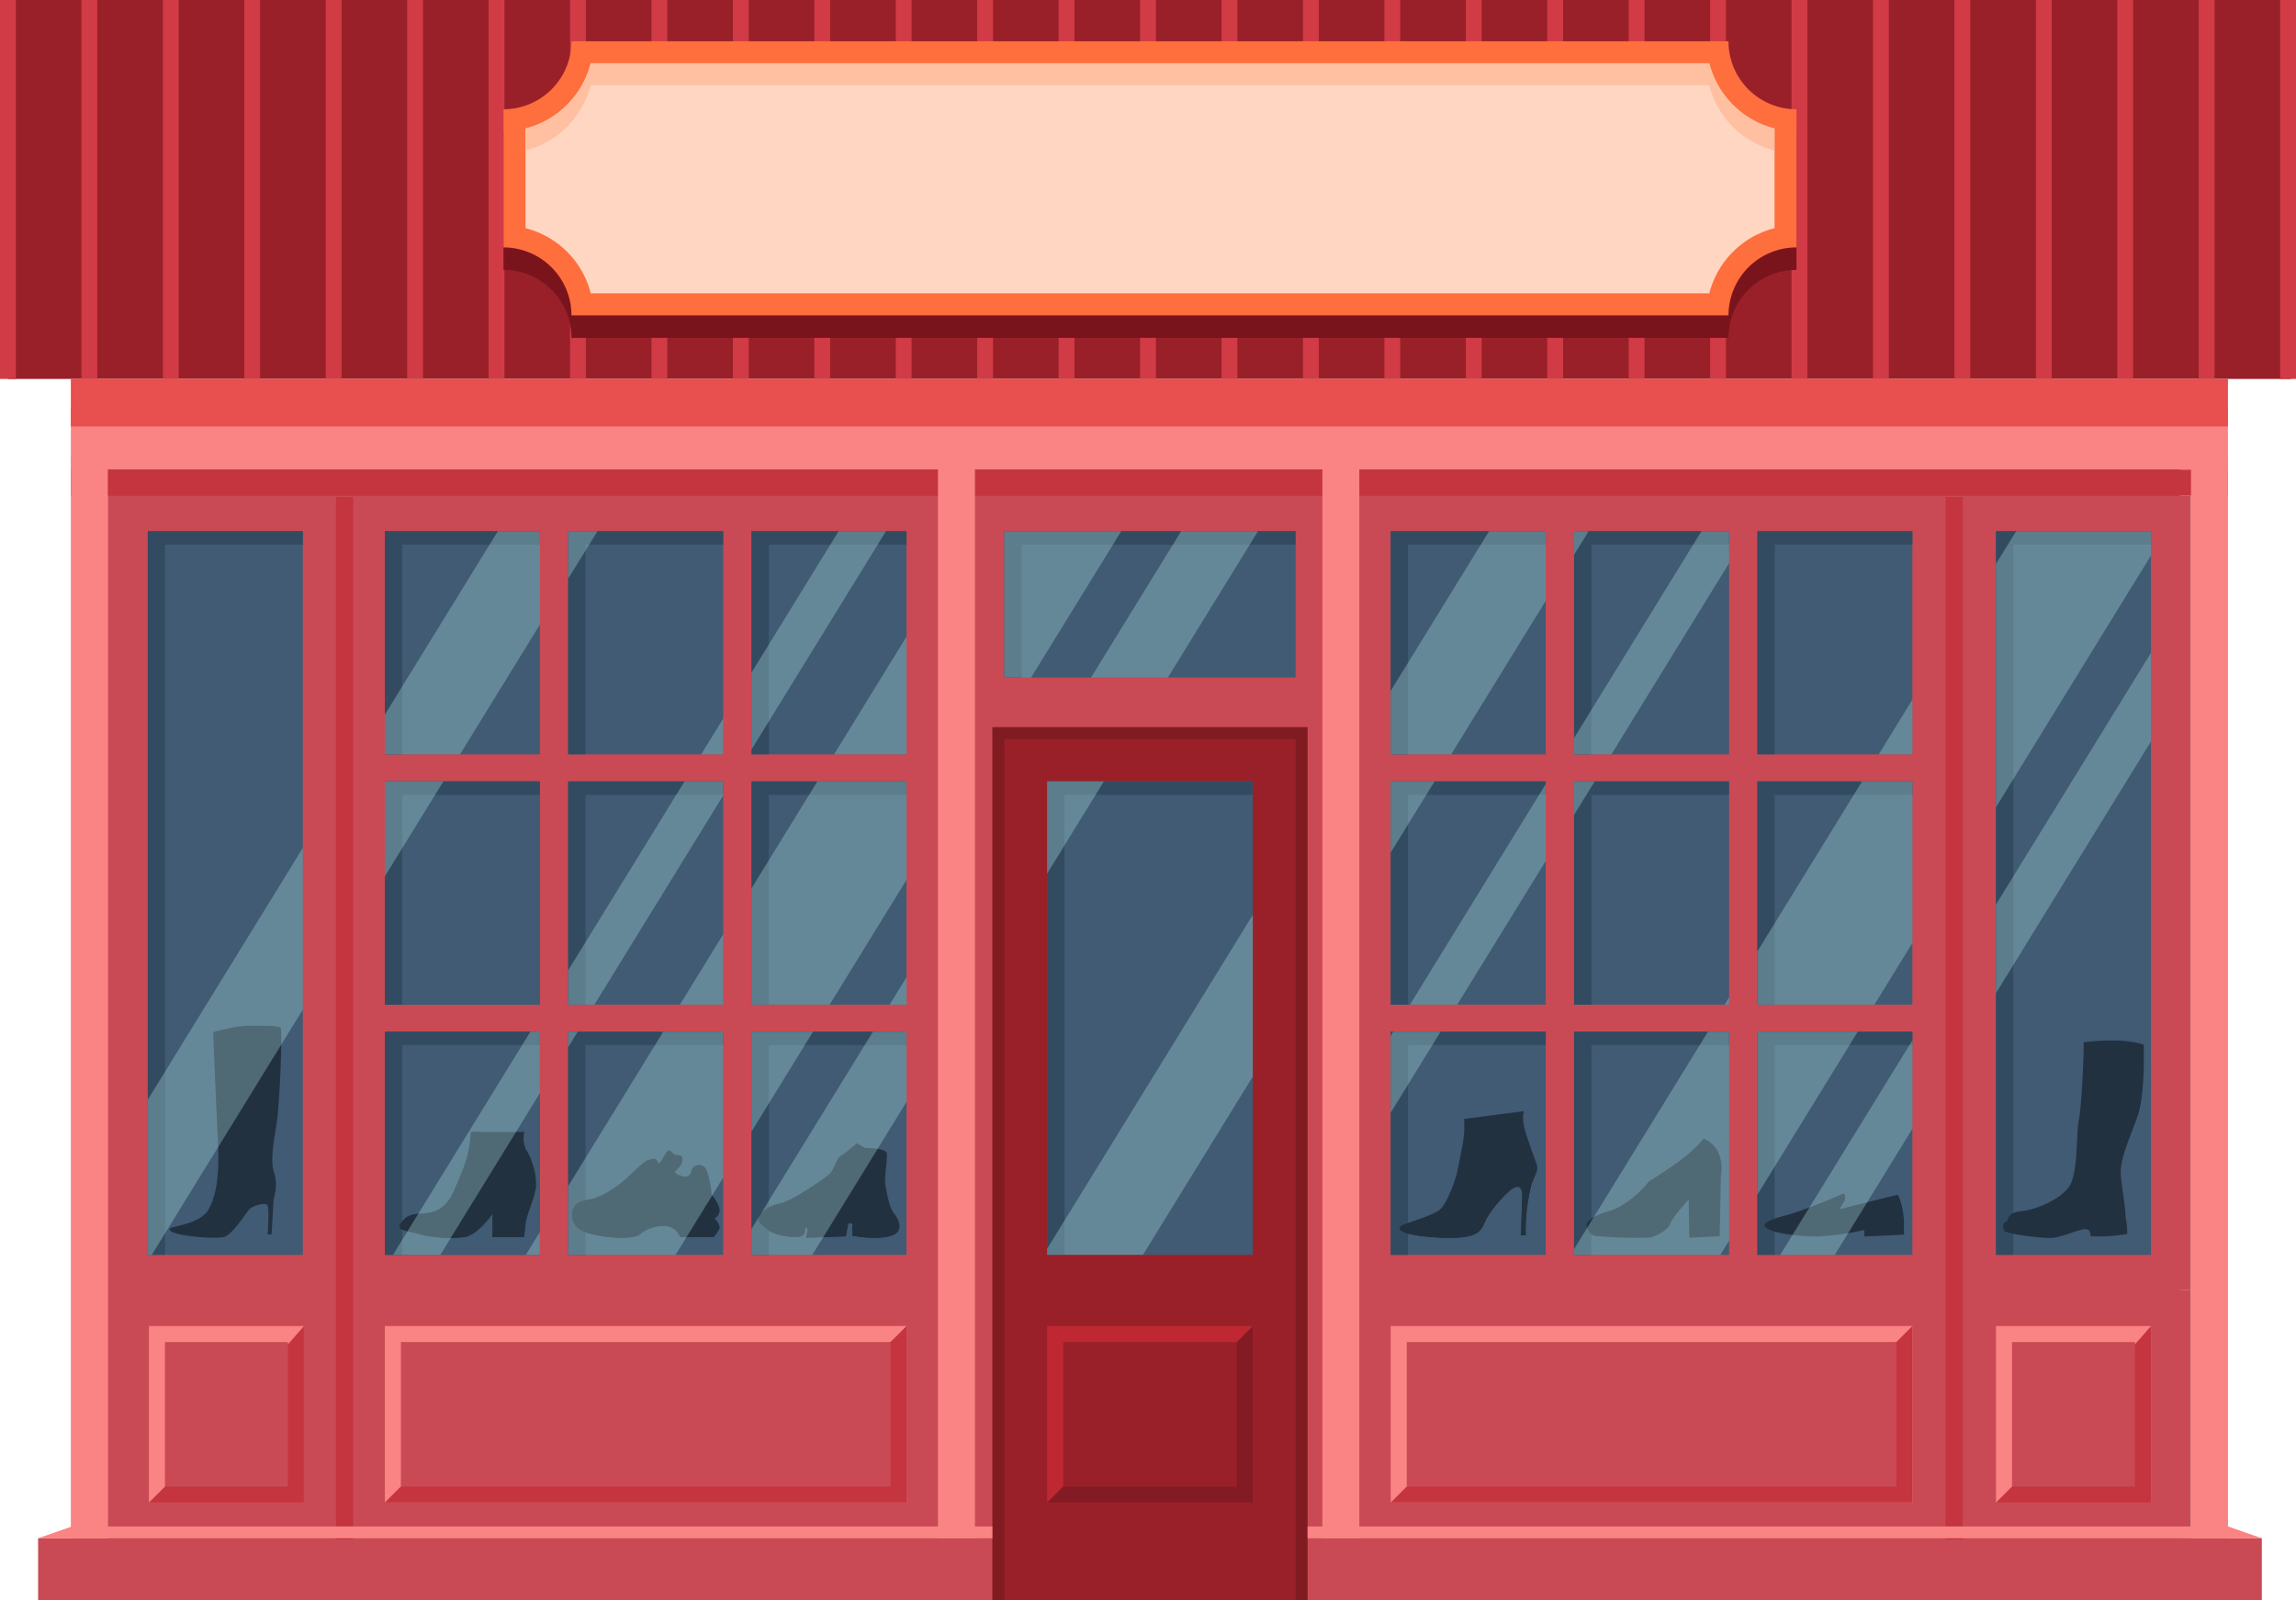 <svg id="Layer_1" data-name="Layer 1" xmlns="http://www.w3.org/2000/svg" viewBox="0 0 591.17 411.95"><defs><style>.cls-1{fill:#b04149;}.cls-2{fill:#c94a54;}.cls-3{fill:#801b22;}.cls-4{fill:#992029;}.cls-5{fill:#c43540;}.cls-6{fill:#405b73;}.cls-7{fill:#fa8383;}.cls-8{fill:#bf2833;}.cls-9{fill:#821b23;}.cls-10{fill:#d13b45;}.cls-11{fill:#e84f4f;}.cls-12{fill:#334b61;}.cls-13{fill:#223140;}.cls-14{opacity:0.3;}.cls-15{fill:#bcf2f1;}.cls-16{fill:#7a141c;}.cls-17{fill:#ff6e3d;}.cls-18{fill:#ffd6c2;}.cls-19{fill:#ffc0a1;}</style></defs><title>37</title><rect class="cls-1" x="85.65" y="332.19" width="420.89" height="63.84"/><rect class="cls-2" x="27.76" y="111.71" width="533.46" height="284.32"/><rect class="cls-2" x="2221.82" y="1736.91" width="60.97" height="63.84" transform="translate(2785.95 2132.93) rotate(180)"/><rect class="cls-2" x="1746.42" y="1736.91" width="60.97" height="63.84" transform="translate(1835.15 2132.93) rotate(180)"/><rect class="cls-2" x="1746.42" y="1532.35" width="60.97" height="204.56" transform="translate(1835.15 1864.54) rotate(180)"/><rect class="cls-2" x="345.33" y="127.63" width="161.2" height="204.56"/><rect class="cls-2" x="503.16" y="127.63" width="60.97" height="204.56"/><rect class="cls-2" x="246.85" y="127.63" width="98.48" height="268.4"/><rect class="cls-2" x="9.81" y="396.03" width="572.56" height="15.92"/><rect class="cls-3" x="1902.38" y="1663.71" width="224.75" height="81.17" transform="translate(2000.39 -1715.18) rotate(90)"/><rect class="cls-4" x="258.61" y="190.3" width="74.97" height="221.65"/><rect class="cls-5" x="2219.6" y="1532.64" width="4.44" height="268.4" transform="translate(2724.98 1928.97) rotate(180)"/><rect class="cls-6" x="269.61" y="201.17" width="52.95" height="121.9"/><rect class="cls-6" x="258.61" y="136.75" width="74.98" height="37.69"/><rect class="cls-2" x="85.65" y="127.63" width="161.2" height="204.56"/><rect class="cls-6" x="513.92" y="136.75" width="39.91" height="186.32"/><rect class="cls-7" x="1757.01" y="1746.12" width="39.92" height="45.44" transform="translate(1835.28 2132.96) rotate(180)"/><polygon class="cls-5" points="78.26 341.41 78.26 386.85 38.35 386.85 42.48 382.72 58.31 364.13 78.26 341.41"/><rect class="cls-2" x="1758.38" y="1753.01" width="37.18" height="31.66" transform="translate(1827.15 -1412.85) rotate(90)"/><rect class="cls-7" x="1817.75" y="1746.11" width="134.32" height="45.44" transform="translate(2051.16 2132.93) rotate(180)"/><polygon class="cls-5" points="99.09 386.83 103.22 382.7 229.28 345.52 233.41 341.39 233.41 386.83 99.09 386.83"/><rect class="cls-2" x="1866.32" y="1705.79" width="37.18" height="126.07" transform="translate(1935.08 -1520.8) rotate(90)"/><rect class="cls-7" x="513.92" y="341.4" width="39.92" height="45.44"/><polygon class="cls-5" points="553.83 341.41 553.83 386.85 513.92 386.85 518.05 382.72 533.88 364.13 553.83 341.41"/><rect class="cls-2" x="2233.95" y="1753.01" width="37.18" height="31.66" transform="translate(2302.72 -1888.42) rotate(90)"/><rect class="cls-7" x="358.08" y="341.39" width="134.33" height="45.44"/><polygon class="cls-5" points="358.08 386.83 362.21 382.7 488.27 345.52 492.4 341.39 492.4 386.83 358.08 386.83"/><rect class="cls-2" x="2125.31" y="1705.79" width="37.18" height="126.07" transform="translate(2194.07 -1779.79) rotate(90)"/><rect class="cls-8" x="269.62" y="341.39" width="52.95" height="45.44"/><polygon class="cls-9" points="269.62 386.83 273.75 382.7 318.44 345.52 322.57 341.39 322.57 386.83 269.62 386.83"/><rect class="cls-4" x="1996.17" y="1746.48" width="37.18" height="44.69" transform="translate(2064.92 -1650.65) rotate(90)"/><rect class="cls-6" x="358.07" y="201.17" width="39.92" height="57.48"/><rect class="cls-6" x="358.07" y="265.61" width="39.92" height="57.47"/><rect class="cls-6" x="358.07" y="136.75" width="39.92" height="57.47"/><rect class="cls-6" x="405.28" y="201.17" width="39.92" height="57.48"/><rect class="cls-6" x="405.28" y="265.61" width="39.92" height="57.47"/><rect class="cls-6" x="405.28" y="136.75" width="39.92" height="57.47"/><rect class="cls-6" x="452.48" y="201.17" width="39.92" height="57.48"/><rect class="cls-6" x="452.48" y="265.61" width="39.92" height="57.47"/><rect class="cls-6" x="452.48" y="136.75" width="39.92" height="57.47"/><rect class="cls-6" x="99.08" y="201.17" width="39.92" height="57.48"/><rect class="cls-6" x="99.08" y="265.61" width="39.92" height="57.47"/><rect class="cls-6" x="99.08" y="136.75" width="39.92" height="57.47"/><rect class="cls-6" x="146.29" y="201.17" width="39.92" height="57.48"/><rect class="cls-6" x="146.29" y="265.61" width="39.92" height="57.47"/><rect class="cls-6" x="146.29" y="136.75" width="39.92" height="57.47"/><rect class="cls-6" x="193.49" y="201.17" width="39.92" height="57.48"/><rect class="cls-6" x="193.49" y="265.61" width="39.92" height="57.47"/><rect class="cls-6" x="193.49" y="136.75" width="39.92" height="57.47"/><rect class="cls-4" x="2.03" width="587.82" height="97.56"/><rect class="cls-10" width="4.07" height="97.56"/><rect class="cls-10" x="20.97" width="4.07" height="97.56"/><rect class="cls-10" x="41.94" width="4.07" height="97.56"/><rect class="cls-10" x="62.9" width="4.07" height="97.56"/><rect class="cls-10" x="83.87" width="4.07" height="97.56"/><rect class="cls-10" x="104.84" width="4.07" height="97.56"/><rect class="cls-10" x="125.81" width="4.07" height="97.56"/><rect class="cls-10" x="146.78" width="4.07" height="97.56"/><rect class="cls-10" x="167.74" width="4.07" height="97.56"/><rect class="cls-10" x="188.71" width="4.07" height="97.56"/><rect class="cls-10" x="209.68" width="4.07" height="97.56"/><rect class="cls-10" x="230.65" width="4.07" height="97.56"/><rect class="cls-10" x="251.61" width="4.07" height="97.56"/><rect class="cls-10" x="272.58" width="4.07" height="97.56"/><rect class="cls-10" x="293.55" width="4.07" height="97.56"/><rect class="cls-10" x="314.52" width="4.07" height="97.56"/><rect class="cls-10" x="335.49" width="4.07" height="97.56"/><rect class="cls-10" x="356.45" width="4.07" height="97.56"/><rect class="cls-10" x="377.42" width="4.07" height="97.56"/><rect class="cls-10" x="398.39" width="4.07" height="97.56"/><rect class="cls-10" x="419.36" width="4.07" height="97.56"/><rect class="cls-10" x="440.33" width="4.07" height="97.56"/><rect class="cls-10" x="461.29" width="4.07" height="97.56"/><rect class="cls-10" x="482.26" width="4.07" height="97.56"/><rect class="cls-10" x="503.23" width="4.07" height="97.56"/><rect class="cls-10" x="524.2" width="4.07" height="97.56"/><rect class="cls-10" x="545.16" width="4.07" height="97.56"/><rect class="cls-10" x="566.13" width="4.07" height="97.56"/><rect class="cls-10" x="587.1" width="4.07" height="97.56"/><rect class="cls-7" x="18.24" y="104.96" width="555.41" height="15.92"/><rect class="cls-11" x="18.24" y="97.56" width="555.41" height="12.24"/><rect class="cls-5" x="18.24" y="120.89" width="555.41" height="6.74"/><rect class="cls-7" x="2282.79" y="1522.17" width="9.52" height="278.58" transform="translate(2856.44 1918.2) rotate(180)"/><rect class="cls-7" x="2059.14" y="1522.17" width="9.52" height="278.58" transform="translate(2409.14 1918.2) rotate(180)"/><rect class="cls-7" x="1960.16" y="1522.17" width="9.52" height="278.58" transform="translate(2211.19 1918.2) rotate(180)"/><rect class="cls-6" x="38.06" y="136.75" width="39.91" height="186.32"/><rect class="cls-6" x="99.08" y="201.17" width="39.92" height="57.48"/><rect class="cls-6" x="1817.75" y="1670.32" width="39.92" height="57.47" transform="translate(1956.76 1993.4) rotate(180)"/><polygon class="cls-12" points="274.08 204.64 322.57 204.64 322.57 201.17 269.62 201.17 269.62 323.07 274.08 323.07 274.08 204.64"/><polygon class="cls-12" points="263.07 140.21 333.58 140.21 333.58 136.74 258.61 136.74 258.61 174.44 263.07 174.44 263.07 140.21"/><polygon class="cls-12" points="103.55 140.21 139.01 140.21 139.01 136.74 99.09 136.74 99.09 194.21 103.55 194.21 103.55 140.21"/><polygon class="cls-12" points="103.55 204.64 139.01 204.64 139.01 201.17 99.09 201.17 99.09 258.64 103.55 258.64 103.55 204.64"/><polygon class="cls-12" points="103.55 269.07 139.01 269.07 139.01 265.6 99.09 265.6 99.09 323.07 103.55 323.07 103.55 269.07"/><polygon class="cls-12" points="150.75 140.21 186.21 140.21 186.21 136.74 146.29 136.74 146.29 194.21 150.75 194.21 150.75 140.21"/><polygon class="cls-12" points="150.75 204.64 186.21 204.64 186.21 201.17 146.29 201.17 146.29 258.64 150.75 258.64 150.75 204.64"/><polygon class="cls-12" points="150.75 269.07 186.21 269.07 186.21 265.6 146.29 265.6 146.29 323.07 150.75 323.07 150.75 269.07"/><polygon class="cls-12" points="197.96 140.21 233.41 140.21 233.41 136.74 193.5 136.74 193.5 194.21 197.96 194.21 197.96 140.21"/><polygon class="cls-12" points="197.96 204.64 233.41 204.64 233.41 201.17 193.5 201.17 193.5 258.64 197.96 258.64 197.96 204.64"/><polygon class="cls-12" points="197.96 269.07 233.41 269.07 233.41 265.6 193.5 265.6 193.5 323.07 197.96 323.07 197.96 269.07"/><polygon class="cls-12" points="362.54 140.21 398 140.21 398 136.74 358.08 136.74 358.08 194.21 362.54 194.21 362.54 140.21"/><polygon class="cls-12" points="362.54 204.64 398 204.64 398 201.17 358.08 201.17 358.08 258.64 362.54 258.64 362.54 204.64"/><polygon class="cls-12" points="362.54 269.07 398 269.07 398 265.6 358.08 265.6 358.08 323.07 362.54 323.07 362.54 269.07"/><polygon class="cls-12" points="409.74 140.21 445.2 140.21 445.2 136.74 405.28 136.74 405.28 194.21 409.74 194.21 409.74 140.21"/><polygon class="cls-12" points="409.74 204.64 445.2 204.64 445.2 201.17 405.28 201.17 405.28 258.64 409.74 258.64 409.74 204.64"/><polygon class="cls-12" points="409.74 269.07 445.2 269.07 445.2 265.6 405.28 265.6 405.28 323.07 409.74 323.07 409.74 269.07"/><polygon class="cls-12" points="456.94 140.21 492.4 140.21 492.4 136.74 452.48 136.74 452.48 194.21 456.94 194.21 456.94 140.21"/><polygon class="cls-12" points="456.94 204.64 492.4 204.64 492.4 201.17 452.48 201.17 452.48 258.64 456.94 258.64 456.94 204.64"/><polygon class="cls-12" points="456.94 269.07 492.4 269.07 492.4 265.6 452.48 265.6 452.48 323.07 456.94 323.07 456.94 269.07"/><polygon class="cls-12" points="42.51 140.21 77.97 140.21 77.97 136.74 38.05 136.74 38.05 323.07 42.51 323.07 42.51 140.21"/><polygon class="cls-12" points="518.38 140.21 553.84 140.21 553.84 136.74 513.92 136.74 513.92 323.07 518.38 323.07 518.38 140.21"/><rect class="cls-7" x="18.24" y="117.45" width="9.52" height="278.58"/><path class="cls-13" d="M1839.93,1696.12h0S1839.94,1696,1839.93,1696.12Z" transform="translate(-1718.66 -1404.72)"/><path class="cls-13" d="M1856.66,1710a7.4,7.4,0,0,1-.11.84c-.65,3.22-2.35,6.79-2.58,8.89s-.41,3.52-.41,3.52h-8.08v-6.09s-3.8,5.68-7.49,6.09a34.48,34.48,0,0,1-9.36-.33,17.16,17.16,0,0,1-2.05-.49c-3-.94-6.32-.82-4.51-3,.53-.63,1.17-2.05,4.8-2.22s6.61-1.06,8.78-6.15,3.45-7.9,3.92-11.76c.28-2.32.35-3,.36-3.16h2.59l11.16,0a6.43,6.43,0,0,0,.52,4.67C1855.38,1702.67,1856.91,1706.82,1856.66,1710Z" transform="translate(-1718.66 -1404.72)"/><path class="cls-13" d="M1856.66,1710a7.4,7.4,0,0,1-.11.84c-.65,3.22-2.35,6.79-2.58,8.89s-.41,3.52-.41,3.52h-8.08v-6.09s-3.8,5.68-7.49,6.09a31.65,31.65,0,0,1-11.41-.82c-3-.94-6.32-.82-4.51-3,0,0,7.38,2.58,10.77,2.58s7-.65,9.25-3.34a22.23,22.23,0,0,1,7.08-5.79c2-.94,4.74-2,5.8-2.4C1855.48,1710.29,1856.12,1710.11,1856.66,1710Z" transform="translate(-1718.66 -1404.72)"/><path class="cls-13" d="M1842.52,1696.11a36,36,0,0,1-1.13,9.07,125.3,125.3,0,0,1-5,13.18c-.64,1.18-2.2,3.51-7.72,4.53a17.16,17.16,0,0,1-2.05-.49c-3-.94-6.32-.82-4.51-3,.53-.63,1.17-2.05,4.8-2.22s6.61-1.06,8.78-6.15,3.45-7.9,3.92-11.76c.28-2.32.35-3,.36-3.16Z" transform="translate(-1718.66 -1404.72)"/><path class="cls-13" d="M2113,1709.57a48.22,48.22,0,0,0-1.5,13.2h-1.26s.47-10.27.31-11.06-.39-2.06-2.21-1.11-5.85,5.69-7,8-1.35,4.35-7,4.74-17.94-.79-14.78-3.08c.69-.5,7.66-2.37,9.72-4a3.69,3.69,0,0,0,.45-.44c1.93-2.18,3.92-8.14,4.21-9.75s1.74-8.06,1.74-10.28v-3l15.41-2s-.63,1.18,0,4,2.92,8.69,3.32,10a2,2,0,0,1,0,.26C2114.59,1706.32,2113.51,1708,2113,1709.57Z" transform="translate(-1718.66 -1404.72)"/><path class="cls-13" d="M2113,1709.57a48.22,48.22,0,0,0-1.5,13.2h-1.26s.47-10.27.31-11.06-.39-2.06-2.21-1.11-5.85,5.69-7,8-1.35,4.35-7,4.74-17.94-.79-14.78-3.08c.69-.5,7.66-2.37,9.72-4a3.69,3.69,0,0,0,.45-.44c0,1.39.61,2.39,3.66.91,5.21-2.52,5.69-7.66,6.48-9.64a4.94,4.94,0,0,1,6.08-3,25.29,25.29,0,0,0,8.51,1C2114.59,1706.32,2113.51,1708,2113,1709.57Z" transform="translate(-1718.66 -1404.72)"/><path class="cls-13" d="M1903.9,1720.89a7.78,7.78,0,0,1-1.52,2.3h-8.61a4.21,4.21,0,0,0-3.62-2.81,9.43,9.43,0,0,0-6.83,2.19c-2.11,1.6-11.89.68-14.92-1.09A4.33,4.33,0,0,1,1866,1717a4.25,4.25,0,0,1,.29-1.14c.45-1.06,1.48-2,3.84-2.32,3.21-.42,7.17-3.17,9.45-5.13s4.3-4.33,5.73-4.91,2.36-.75,2.78.51,2.11-3.62,3-3.12.76,1.18,2.19,1.18,1.35,1.77.5,2.87-1.93,1.52-.67,2.11,3.12,1.26,3.54-.85a2.07,2.07,0,0,1,4-.08,23.48,23.48,0,0,1,1.26,6.32h0c.12.15,2.1,2.65,1.93,4a2.48,2.48,0,0,1-1.26,1.94S1904.08,1720,1903.9,1720.89Z" transform="translate(-1718.66 -1404.72)"/><path class="cls-13" d="M1903.9,1720.89a7.78,7.78,0,0,1-1.52,2.3h-8.61a4.21,4.21,0,0,0-3.62-2.81,9.43,9.43,0,0,0-6.83,2.19c-2.11,1.6-11.89.68-14.92-1.09A4.33,4.33,0,0,1,1866,1717a4.25,4.25,0,0,1,.29-1.14,11.78,11.78,0,0,0,5.36,1.39c4.22,0,10.27.51,13.31-1.35s6.08-2.44,10.64-2.44c0,0,3.62-2.53,4.8-1.86a13.86,13.86,0,0,0,1.6.84h0c.12.15,2.1,2.65,1.93,4a2.48,2.48,0,0,1-1.26,1.94S1904.08,1720,1903.9,1720.89Z" transform="translate(-1718.66 -1404.72)"/><path class="cls-13" d="M1948.13,1722.86c-3.71,1.21-10,0-10,0v-3.15l-1.05-.08-.65,3.39-10.24.38.48-2.4-.81-.16s.41,1.78-1,2.18-6.38.08-8.56-1.77-2.42-1.7-2.17-3.47a1,1,0,0,1,.22-.46,9.1,9.1,0,0,1,5.1-2.77c3.31-.73,11.21-6.29,12.59-7.42s2-4.2,3-4.76,2.74-2.1,4.28-3.31l2.09,1.18s5.33,0,5.57,1.4-.64,5.89-.4,7.75a40.34,40.34,0,0,0,1.22,5.64,6.19,6.19,0,0,0,1,2.1C1949.66,1718.18,1951.84,1721.65,1948.13,1722.86Z" transform="translate(-1718.66 -1404.72)"/><path class="cls-13" d="M1948.13,1722.86c-3.71,1.21-10,0-10,0v-3.15l-1.05-.08-.65,3.39-10.24.38.48-2.4-.81-.16s.41,1.78-1,2.18-6.38.08-8.56-1.77-2.42-1.7-2.17-3.47a1,1,0,0,1,.22-.46,2.27,2.27,0,0,0,1.87,1.59c2.59.32,4.68-.73,5.89,0s6.7.16,9.68-1,5.73,0,7.75,0,6.48.72,8.24-2.91a6.19,6.19,0,0,0,1,2.1C1949.66,1718.18,1951.84,1721.65,1948.13,1722.86Z" transform="translate(-1718.66 -1404.72)"/><path class="cls-13" d="M2127.21,1719.71s1.11-2,5.62-3.16,9.26-6.1,10.37-7.68c0,0,4.44-2.69,8.16-5.46a35,35,0,0,0,5.93-5.54,7,7,0,0,1,4,4,9.92,9.92,0,0,1,.47,5.46l-.31,15.67-7.84.39-.16-9.81s-4.11,4.43-4.67,6.09-3.72,3.57-5.85,3.72a122.7,122.7,0,0,1-13.62-.47A3,3,0,0,1,2127.21,1719.71Z" transform="translate(-1718.66 -1404.72)"/><path class="cls-13" d="M2208.83,1720.71c.4-2.65-1-8.43-1.68-8.35s-14.69,3.65-14.69,3.65a6,6,0,0,1,1-1.88,2.1,2.1,0,0,0,0-2.17c-1.37.48-9.63,4.25-15.17,5.7s-5.3,2.41-5.3,2.41c-.08,2,8.83,3,13.57,3a70.26,70.26,0,0,0,12.12-1.69v1.69l10.26-.49Z" transform="translate(-1718.66 -1404.72)"/><path class="cls-13" d="M1762.29,1721.2c0-.84,7.78-1.14,10-5s2.9-9.54,2.49-17.32-1.25-28.43-1.25-28.43,6-1.76,9.34-1.66,7.68-.2,8.09.62-.2,19.3-1.14,25-1.55,9.54-.52,12.45-.2,6.74-.2,6.74l-.52,8.92h-1s.52-6.85-.1-7.57-3.84.2-4.67,1.14-4.46,6.85-6.75,7.16C1772.48,1723.75,1762.29,1722.76,1762.29,1721.2Z" transform="translate(-1718.66 -1404.72)"/><path class="cls-13" d="M2235.59,1719s-.15-2.16,3.5-2.46,11.18-3.28,12.89-7.37,1.27-13.12,1.94-16.1,1.41-18,1.19-20c0,0,9.61-1.42,15.5.6,0,0,.52,12.66-1.64,18.62s-4.55,11-4.25,14.9,1.34,8.95,1.19,10.73a10.84,10.84,0,0,1,.3,1.79,13.74,13.74,0,0,1,.15,2.68,40.76,40.76,0,0,1-9.46.6s.37-2.38-2.24-1.71-5.73,2.16-8.19,2.16-10.06-.82-11.77-1.79C2234.7,1721.61,2233.65,1719.6,2235.59,1719Z" transform="translate(-1718.66 -1404.72)"/><g class="cls-14"><polygon class="cls-15" points="458.37 323.07 492.4 267.83 492.4 290.62 472.42 323.07 458.37 323.07"/><polygon class="cls-15" points="553.83 168.08 553.83 190.88 513.92 255.69 513.92 232.89 553.83 168.08"/><polygon class="cls-15" points="444.05 258.65 445.2 256.78 445.2 258.65 444.05 258.65"/><polygon class="cls-15" points="439.77 265.61 445.2 265.61 445.2 319.42 442.95 323.07 405.27 323.07 405.27 321.62 439.77 265.61"/><polygon class="cls-15" points="452.48 265.61 478.34 265.61 452.48 307.6 452.48 265.61"/><polygon class="cls-15" points="483.73 194.21 492.4 180.13 492.4 194.21 483.73 194.21"/><polygon class="cls-15" points="479.45 201.17 492.4 201.17 492.4 242.77 482.63 258.65 452.48 258.65 452.48 244.96 479.45 201.17"/><polygon class="cls-15" points="553.83 136.75 553.83 143.01 513.92 207.83 513.92 145.19 519.12 136.75 553.83 136.75"/><polygon class="cls-15" points="322.57 235.53 322.57 277.16 294.29 323.07 269.61 323.07 269.61 321.51 322.57 235.53"/><polygon class="cls-15" points="358.07 201.17 369.37 201.17 358.07 219.51 358.07 201.17"/><polygon class="cls-15" points="398 136.75 398 154.68 373.65 194.21 358.07 194.21 358.07 177.88 383.41 136.75 398 136.75"/><polygon class="cls-15" points="409.04 136.75 405.27 142.86 405.27 136.75 409.04 136.75"/><polygon class="cls-15" points="370.93 265.61 358.07 286.48 358.07 266.69 358.73 265.61 370.93 265.61"/><polygon class="cls-15" points="398 201.85 398 221.65 375.21 258.65 363.03 258.65 398 201.85"/><polygon class="cls-15" points="405.27 201.17 410.6 201.17 405.27 209.83 405.27 201.17"/><polygon class="cls-15" points="445.2 136.75 445.2 145 414.9 194.21 405.27 194.21 405.27 190.04 438.1 136.75 445.2 136.75"/><polygon class="cls-15" points="229.06 258.65 233.41 251.58 233.41 258.65 229.06 258.65"/><polygon class="cls-15" points="233.41 265.61 233.41 283.69 209.16 323.07 193.49 323.07 193.49 316.4 224.77 265.61 233.41 265.61"/><polygon class="cls-15" points="269.61 201.17 284.23 201.17 269.61 224.92 269.61 201.17"/><polygon class="cls-15" points="323.91 136.75 300.7 174.44 280.92 174.44 304.13 136.75 323.91 136.75"/><polygon class="cls-15" points="214.75 194.21 233.41 163.9 233.41 194.21 214.75 194.21"/><polygon class="cls-15" points="175.06 258.65 186.21 240.55 186.21 258.65 175.06 258.65"/><polygon class="cls-15" points="135.38 323.07 139.01 317.19 139.01 323.07 135.38 323.07"/><polygon class="cls-15" points="186.21 265.61 186.21 303.17 173.95 323.07 146.29 323.07 146.29 305.38 170.78 265.61 186.21 265.61"/><polygon class="cls-15" points="193.49 265.61 209.34 265.61 193.49 291.35 193.49 265.61"/><polygon class="cls-15" points="233.41 201.17 233.41 226.52 213.62 258.65 193.49 258.65 193.49 228.73 210.46 201.17 233.41 201.17"/><polygon class="cls-15" points="288.7 136.75 265.48 174.44 258.61 174.44 258.61 136.75 288.7 136.75"/><polygon class="cls-15" points="77.97 218.3 77.97 259.93 39.08 323.07 38.06 323.07 38.06 283.11 77.97 218.3"/><polygon class="cls-15" points="99.08 201.17 114.16 201.17 99.08 225.64 99.08 201.17"/><polygon class="cls-15" points="128.2 136.75 139.01 136.75 139.01 160.81 118.44 194.21 99.08 194.21 99.08 184.01 128.2 136.75"/><polygon class="cls-15" points="153.84 136.75 146.29 148.99 146.29 136.75 153.84 136.75"/><polygon class="cls-15" points="180.53 194.21 186.21 185 186.21 194.21 180.53 194.21"/><polygon class="cls-15" points="136.57 265.61 139.01 265.61 139.01 281.44 113.37 323.07 101.18 323.07 136.57 265.61"/><polygon class="cls-15" points="146.29 265.61 148.76 265.61 146.29 269.62 146.29 265.61"/><polygon class="cls-15" points="186.21 201.17 186.21 204.8 153.05 258.65 146.29 258.65 146.29 249.83 176.25 201.17 186.21 201.17"/><polygon class="cls-15" points="228.12 136.75 193.49 192.97 193.49 173.18 215.93 136.75 228.12 136.75"/></g><rect class="cls-5" x="86.51" y="127.92" width="4.44" height="268.4"/><polygon class="cls-7" points="255.51 392.99 18.54 392.99 9.81 396.03 255.51 396.03 255.51 392.99"/><polygon class="cls-7" points="336.68 392.99 336.68 396.03 582.37 396.03 573.65 392.99 336.68 392.99"/><path class="cls-16" d="M2163.71,1491.71H1865.8a17.5,17.5,0,0,0-17.5-17.5v-35.57a17.51,17.51,0,0,0,17.5-17.5h297.91a17.5,17.5,0,0,0,17.5,17.5v35.57A17.49,17.49,0,0,0,2163.71,1491.71Z" transform="translate(-1718.66 -1404.72)"/><path class="cls-17" d="M2163.71,1485.92H1865.8a17.51,17.51,0,0,0-17.5-17.5v-35.57a17.5,17.5,0,0,0,17.5-17.5h297.91a17.49,17.49,0,0,0,17.5,17.5v35.57A17.5,17.5,0,0,0,2163.71,1485.92Z" transform="translate(-1718.66 -1404.72)"/><path class="cls-18" d="M1870.77,1480.25a23.24,23.24,0,0,0-16.8-16.79v-25.64a23.26,23.26,0,0,0,16.8-16.8h288a23.26,23.26,0,0,0,16.8,16.8v25.64a23.24,23.24,0,0,0-16.8,16.79Z" transform="translate(-1718.66 -1404.72)"/><path class="cls-19" d="M2158.74,1421h-288a23.26,23.26,0,0,1-16.8,16.8v5.67a23.26,23.26,0,0,0,16.8-16.8h288a23.26,23.26,0,0,0,16.8,16.8v-5.67A23.26,23.26,0,0,1,2158.74,1421Z" transform="translate(-1718.66 -1404.72)"/></svg>